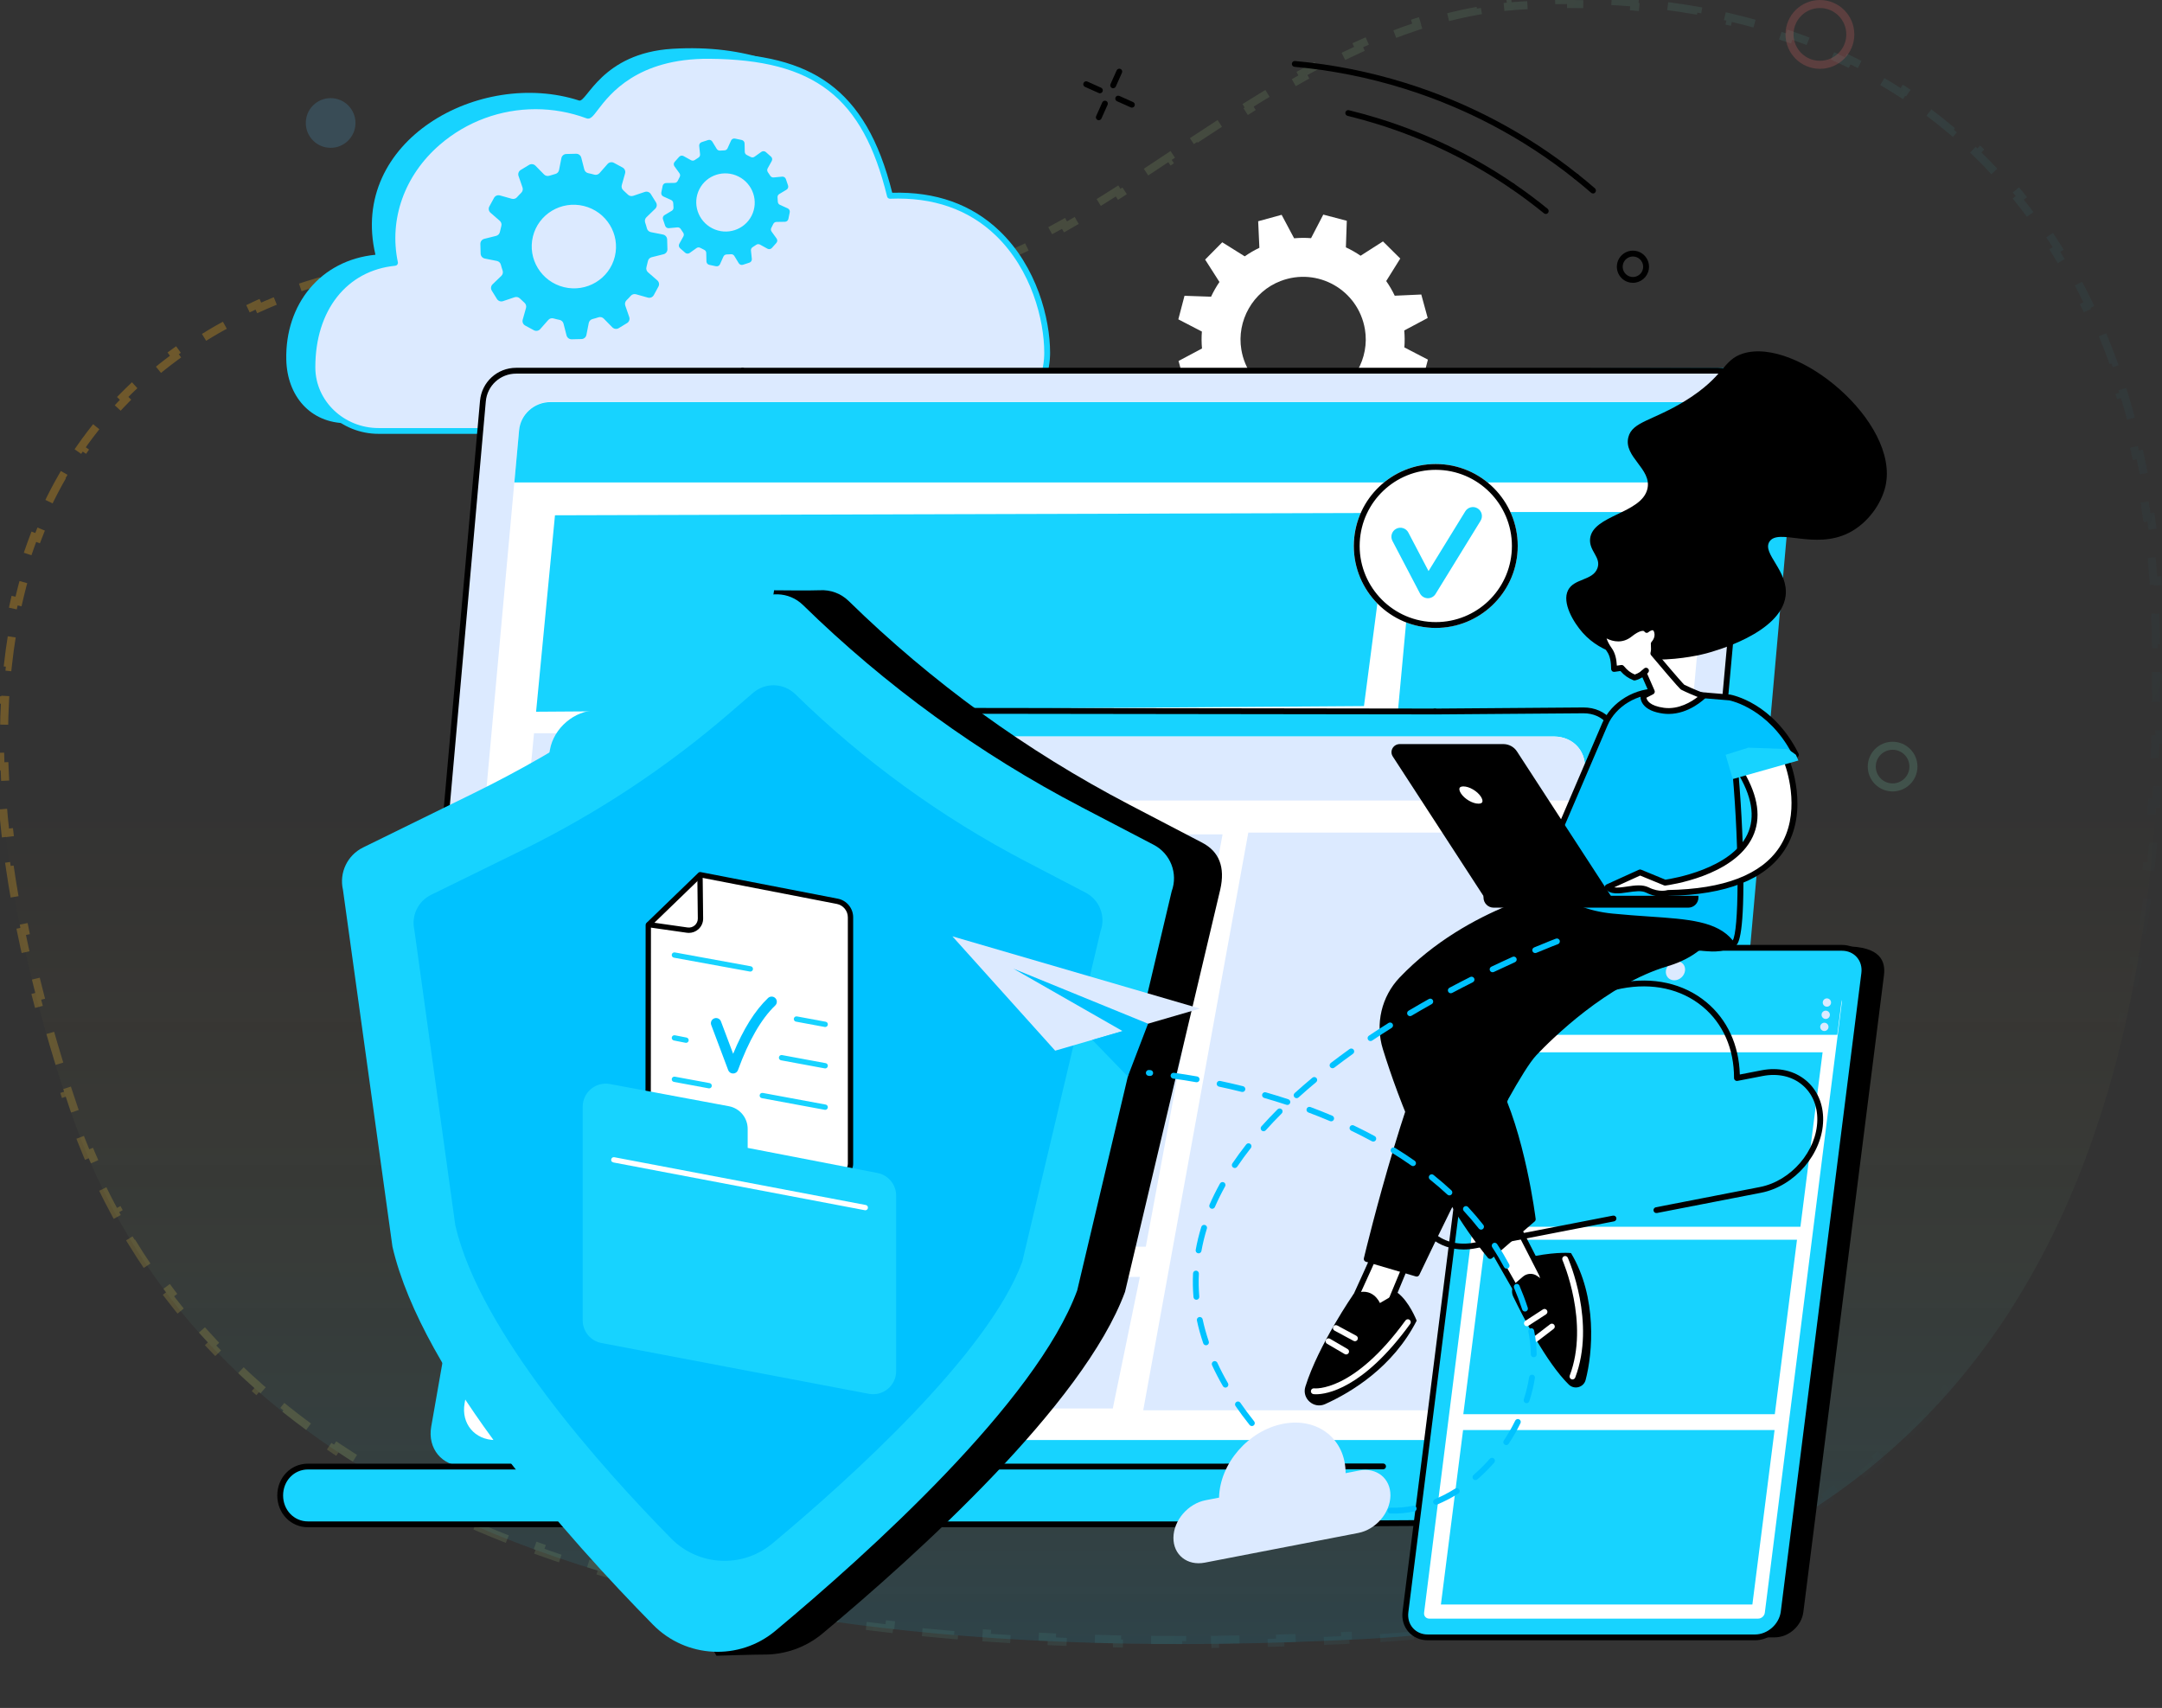 <svg width="538" height="425" viewBox="0 0 538 425" fill="none" xmlns="http://www.w3.org/2000/svg">
<rect x="0" y="0" width="538" height="425" fill="#333333" stroke="none"/>
<path d="M239.676 66.294C167.127 84.994 115.732 45.288 53.536 81.131C-9.322 117.354 -10.386 193.934 17.367 275.907C48.066 366.609 148.129 417.813 338.904 407.889C502.164 399.403 540.159 281.307 537.415 156.3C535.222 56.144 476.228 -5.175 379.046 0.344C323.43 3.501 280.241 55.845 239.676 66.294Z" fill="url(#paint0_linear_204_10854)"/>
<path d="M250.715 62.515C248.27 63.541 245.838 64.448 243.417 65.217L243.719 66.17C242.453 66.572 241.188 66.937 239.925 67.263C238.624 67.598 237.33 67.915 236.042 68.213L235.816 67.239C233.213 67.843 230.637 68.374 228.087 68.837L228.265 69.821C225.625 70.3 223.012 70.708 220.425 71.051L220.294 70.059C217.649 70.41 215.032 70.693 212.439 70.915L212.524 71.912C209.854 72.141 207.211 72.306 204.592 72.416L204.551 71.417C201.894 71.529 199.263 71.583 196.656 71.588L196.658 72.588C193.992 72.594 191.351 72.548 188.733 72.462L188.766 71.462C186.112 71.374 183.481 71.243 180.869 71.079L180.807 72.077C178.152 71.91 175.519 71.708 172.907 71.483L172.993 70.486C170.355 70.259 167.736 70.006 165.134 69.739L165.032 70.733C162.392 70.462 159.77 70.176 157.164 69.886L157.275 68.892C155.889 68.738 154.508 68.583 153.13 68.428C151.892 68.288 150.658 68.15 149.427 68.012L149.316 69.006C146.688 68.713 144.074 68.427 141.471 68.159L141.573 67.164C138.942 66.894 136.322 66.642 133.708 66.42L133.623 67.416C130.999 67.194 128.384 67.002 125.774 66.853L125.831 65.854C123.197 65.703 120.567 65.596 117.938 65.543L117.918 66.543C115.298 66.49 112.682 66.493 110.066 66.562L110.039 65.563C107.414 65.633 104.787 65.77 102.155 65.986L102.237 66.983C99.646 67.196 97.052 67.486 94.451 67.865L94.307 66.875C91.725 67.252 89.135 67.715 86.536 68.277L86.748 69.255C84.231 69.799 81.705 70.436 79.168 71.176L78.888 70.216C76.398 70.943 73.896 71.769 71.382 72.702L71.73 73.64C69.332 74.53 66.922 75.52 64.498 76.618L64.085 75.707C61.742 76.768 59.387 77.929 57.016 79.197L57.487 80.079C56.34 80.693 55.19 81.332 54.035 81.997L53.536 81.131L54.035 81.997C52.829 82.692 51.646 83.402 50.486 84.127L49.956 83.279C47.573 84.767 45.285 86.317 43.09 87.926L43.681 88.733C41.437 90.378 39.292 92.085 37.243 93.853L36.59 93.095C34.468 94.925 32.448 96.819 30.528 98.775L31.241 99.475C29.306 101.446 27.473 103.479 25.739 105.572L24.969 104.934C23.195 107.078 21.523 109.283 19.951 111.549L20.773 112.119C19.209 114.375 17.745 116.69 16.379 119.064L15.512 118.565C14.132 120.961 12.851 123.416 11.667 125.925L12.571 126.352C11.406 128.82 10.334 131.343 9.353 133.918L8.419 133.562C7.439 136.133 6.55 138.756 5.749 141.425L6.706 141.713C5.923 144.323 5.224 146.98 4.607 149.681L3.632 149.459C3.022 152.131 2.492 154.846 2.039 157.601L3.026 157.763C2.584 160.45 2.217 163.176 1.922 165.938L0.928 165.832C0.636 168.56 0.415 171.324 0.262 174.119L1.26 174.174C1.111 176.892 1.027 179.641 1.006 182.421L0.006 182.413C-0.016 185.152 0.024 187.919 0.122 190.713L1.121 190.677C1.217 193.404 1.37 196.156 1.577 198.931L0.579 199.006C0.784 201.742 1.041 204.5 1.349 207.279L2.343 207.169C2.644 209.886 2.995 212.624 3.393 215.38L2.403 215.524C2.796 218.24 3.235 220.974 3.718 223.724L4.703 223.551C5.177 226.244 5.694 228.954 6.252 231.678L5.272 231.878C5.824 234.569 6.416 237.273 7.047 239.989L8.021 239.763C8.642 242.432 9.3 245.112 9.995 247.804L9.027 248.054C9.714 250.717 10.438 253.389 11.196 256.071L12.158 255.799C12.905 258.44 13.685 261.089 14.497 263.746L13.541 264.039C14.346 266.671 15.183 269.311 16.05 271.957L17.001 271.645C17.431 272.957 17.869 274.271 18.314 275.586L17.367 275.907L18.314 275.586C18.747 276.867 19.195 278.14 19.656 279.405L18.717 279.747C19.648 282.3 20.635 284.819 21.68 287.307L22.602 286.919C23.646 289.406 24.748 291.86 25.908 294.281L25.006 294.713C26.178 297.158 27.408 299.569 28.697 301.945L29.576 301.468C30.86 303.834 32.202 306.165 33.604 308.46L32.751 308.982C34.161 311.291 35.63 313.564 37.16 315.803L37.986 315.238C39.501 317.455 41.076 319.636 42.711 321.782L41.915 322.388C43.55 324.533 45.245 326.644 46.999 328.718L47.763 328.072C49.492 330.116 51.28 332.125 53.127 334.098L52.397 334.781C54.235 336.746 56.132 338.675 58.088 340.569L58.784 339.85C60.703 341.709 62.68 343.533 64.714 345.323L64.054 346.073C66.07 347.848 68.143 349.588 70.273 351.293L70.898 350.513C72.982 352.182 75.121 353.818 77.315 355.421L76.725 356.228C78.894 357.812 81.116 359.364 83.391 360.882L83.947 360.05C86.168 361.532 88.442 362.983 90.768 364.402L90.247 365.256C92.53 366.648 94.863 368.01 97.245 369.341L97.733 368.468C100.058 369.767 102.432 371.036 104.854 372.275L104.398 373.165C106.783 374.385 109.215 375.576 111.693 376.738L112.118 375.832C114.538 376.967 117.004 378.074 119.516 379.152L119.121 380.071C121.58 381.127 124.082 382.155 126.627 383.156L126.993 382.226C129.47 383.2 131.988 384.148 134.548 385.07L134.209 386.011C136.731 386.919 139.292 387.801 141.894 388.658L142.207 387.708C144.753 388.547 147.337 389.36 149.961 390.149L149.673 391.107C152.226 391.875 154.815 392.619 157.442 393.339L157.706 392.375C160.282 393.081 162.893 393.765 165.541 394.425L165.299 395.395C167.911 396.047 170.558 396.677 173.24 397.283L173.461 396.308C176.053 396.895 178.678 397.46 181.336 398.004L181.136 398.984C183.764 399.522 186.425 400.039 189.118 400.536L189.299 399.552C191.933 400.038 194.599 400.503 197.295 400.949L197.132 401.935C199.768 402.37 202.433 402.786 205.129 403.183L205.274 402.193C207.936 402.585 210.626 402.958 213.347 403.311L213.218 404.303C215.864 404.647 218.537 404.972 221.238 405.28L221.351 404.286C224.017 404.59 226.71 404.876 229.43 405.143L229.332 406.139C231.999 406.401 234.693 406.647 237.414 406.875L237.497 405.879C240.164 406.103 242.857 406.31 245.575 406.501L245.505 407.498C248.188 407.686 250.896 407.858 253.629 408.014L253.686 407.015C256.354 407.167 259.045 407.303 261.76 407.424L261.716 408.423C264.409 408.542 267.126 408.646 269.866 408.734L269.898 407.735C272.566 407.821 275.256 407.892 277.969 407.949L277.948 408.949C280.646 409.005 283.367 409.046 286.109 409.073L286.119 408.073C288.788 408.099 291.478 408.111 294.189 408.109L294.19 409.109C296.889 409.107 299.609 409.091 302.349 409.061L302.338 408.061C305.01 408.032 307.702 407.989 310.413 407.933L310.434 408.933C313.13 408.877 315.845 408.809 318.581 408.726L318.55 407.727C321.227 407.646 323.922 407.553 326.636 407.447L326.675 408.447C329.364 408.342 332.073 408.224 334.799 408.094L334.752 407.095C336.114 407.03 337.48 406.962 338.852 406.89C340.198 406.82 341.535 406.743 342.863 406.658L342.927 407.656C345.592 407.486 348.224 407.286 350.821 407.057L350.733 406.061C353.395 405.826 356.02 405.56 358.611 405.265L358.724 406.258C361.369 405.956 363.976 405.623 366.548 405.258L366.408 404.268C369.062 403.892 371.677 403.483 374.254 403.041L374.423 404.027C377.039 403.579 379.616 403.097 382.155 402.583L381.957 401.602C384.585 401.07 387.172 400.502 389.718 399.9L389.948 400.873C392.546 400.259 395.103 399.608 397.617 398.922L397.354 397.958C399.916 397.259 402.434 396.524 404.909 395.753L405.206 396.708C407.769 395.91 410.286 395.073 412.758 394.199L412.425 393.256C414.925 392.372 417.379 391.45 419.786 390.49L420.157 391.419C422.637 390.431 425.069 389.403 427.453 388.336L427.045 387.423C429.475 386.336 431.856 385.208 434.187 384.041L434.635 384.935C437.017 383.743 439.349 382.51 441.631 381.237L441.144 380.364C443.454 379.076 445.712 377.747 447.919 376.378L448.446 377.228C450.716 375.821 452.934 374.372 455.1 372.882L454.533 372.058C456.712 370.559 458.839 369.019 460.914 367.438L461.52 368.234C463.632 366.625 465.691 364.975 467.697 363.285L467.053 362.52C469.071 360.821 471.035 359.081 472.948 357.301L473.629 358.034C475.573 356.225 477.464 354.376 479.303 352.489L478.586 351.791C480.423 349.905 482.208 347.979 483.942 346.016L484.692 346.678C486.443 344.695 488.143 342.673 489.791 340.614L489.011 339.989C490.654 337.938 492.247 335.849 493.79 333.725L494.599 334.313C496.152 332.175 497.655 330.002 499.109 327.795L498.274 327.245C499.718 325.053 501.114 322.828 502.463 320.57L503.321 321.083C504.674 318.818 505.98 316.521 507.24 314.193L506.36 313.717C507.609 311.409 508.813 309.07 509.973 306.702L510.871 307.141C512.029 304.775 513.144 302.38 514.216 299.957L513.302 299.553C514.362 297.157 515.38 294.734 516.357 292.284L517.286 292.655C518.262 290.209 519.198 287.737 520.094 285.241L519.153 284.903C520.039 282.433 520.887 279.939 521.698 277.422L522.649 277.729C523.456 275.224 524.225 272.697 524.958 270.149L523.997 269.872C524.721 267.354 525.411 264.815 526.065 262.256L527.034 262.504C527.687 259.953 528.305 257.383 528.891 254.795L527.915 254.574C528.495 252.012 529.042 249.431 529.558 246.834L530.539 247.029C531.051 244.45 531.532 241.855 531.983 239.245L530.997 239.075C531.444 236.489 531.861 233.888 532.25 231.273L533.239 231.42C533.626 228.813 533.985 226.192 534.316 223.559L533.324 223.434C533.652 220.828 533.953 218.209 534.228 215.579L535.223 215.683C535.496 213.065 535.744 210.436 535.967 207.796L534.971 207.712C535.192 205.092 535.389 202.461 535.562 199.822L536.559 199.887C536.732 197.256 536.881 194.615 537.007 191.967L536.008 191.919C536.133 189.294 536.235 186.661 536.316 184.021L537.316 184.052C537.397 181.416 537.456 178.773 537.495 176.124L536.495 176.11C536.534 173.476 536.552 170.836 536.551 168.191L537.551 168.191C537.549 165.554 537.528 162.913 537.488 160.269L536.489 160.284C536.469 158.964 536.444 157.643 536.415 156.322C536.386 154.992 536.347 153.67 536.298 152.354L537.297 152.317C537.198 149.655 537.057 147.021 536.877 144.416L535.879 144.485C535.696 141.84 535.47 139.224 535.203 136.639L536.198 136.536C535.924 133.887 535.608 131.27 535.248 128.685L534.257 128.823C533.892 126.196 533.481 123.602 533.027 121.043L534.011 120.868C533.545 118.242 533.032 115.651 532.473 113.097L531.496 113.311C530.929 110.719 530.315 108.166 529.654 105.652L530.621 105.397C529.943 102.82 529.216 100.282 528.44 97.786L527.485 98.083C526.699 95.553 525.863 93.066 524.978 90.623L525.918 90.282C525.01 87.779 524.051 85.32 523.041 82.908L522.118 83.295C521.096 80.856 520.022 78.465 518.896 76.122L519.797 75.689C518.645 73.292 517.438 70.946 516.178 68.651L515.302 69.132C514.032 66.819 512.708 64.559 511.33 62.353L512.178 61.823C510.772 59.571 509.309 57.375 507.792 55.235L506.976 55.813C505.453 53.666 503.874 51.575 502.24 49.543L503.02 48.916C501.36 46.852 499.643 44.847 497.871 42.903L497.132 43.577C495.364 41.638 493.54 39.76 491.661 37.944L492.356 37.224C490.458 35.389 488.503 33.617 486.493 31.909L485.845 32.67C483.853 30.977 481.806 29.347 479.704 27.781L480.302 26.979C478.191 25.406 476.026 23.898 473.808 22.455L473.263 23.294C471.077 21.872 468.839 20.514 466.549 19.222L467.041 18.351C464.754 17.061 462.417 15.835 460.03 14.676L459.593 15.575C457.252 14.438 454.863 13.365 452.426 12.356L452.808 11.432C450.388 10.43 447.921 9.492 445.408 8.618L445.079 9.562C442.626 8.709 440.127 7.917 437.585 7.188L437.86 6.227C435.347 5.506 432.792 4.847 430.195 4.249L429.97 5.223C427.441 4.641 424.872 4.118 422.263 3.654L422.438 2.669C419.868 2.212 417.261 1.813 414.615 1.473L414.488 2.464C411.916 2.133 409.307 1.857 406.664 1.638L406.747 0.641C404.148 0.425 401.516 0.263 398.85 0.156L398.81 1.155C396.219 1.051 393.596 0.999 390.941 1L390.941 5.62307e-06C388.334 0.001 385.697 0.052 383.03 0.154L383.068 1.153C381.754 1.204 380.432 1.267 379.103 1.342L379.046 0.344L379.103 1.342C377.815 1.415 376.533 1.515 375.257 1.641L375.159 0.645C372.562 0.901 369.993 1.261 367.449 1.716L367.625 2.7C365.088 3.154 362.576 3.704 360.089 4.34L359.841 3.372C357.324 4.015 354.833 4.746 352.367 5.554L352.678 6.504C350.233 7.306 347.81 8.184 345.409 9.13L345.043 8.2C342.631 9.151 340.242 10.168 337.875 11.244L338.289 12.154C335.942 13.22 333.617 14.344 331.311 15.515L330.858 14.623C328.545 15.798 326.253 17.02 323.982 18.279L324.466 19.154C322.205 20.408 319.963 21.699 317.739 23.019L317.228 22.159C314.993 23.486 312.776 24.841 310.577 26.214L311.107 27.062C308.905 28.438 306.72 29.832 304.552 31.235L304.008 30.396C301.818 31.813 299.646 33.239 297.489 34.664L298.041 35.498C296.114 36.771 294.201 38.044 292.298 39.308L291.557 39.801L291.003 38.968C288.822 40.418 286.656 41.857 284.505 43.272L285.054 44.108C282.861 45.551 280.681 46.972 278.514 48.358L277.976 47.516C275.76 48.933 273.56 50.313 271.372 51.644L271.892 52.498C269.63 53.875 267.38 55.201 265.142 56.461L264.651 55.59C262.347 56.886 260.058 58.112 257.78 59.253L258.228 60.147C255.843 61.341 253.468 62.443 251.102 63.437L250.715 62.515Z" stroke="url(#paint1_linear_204_10854)" stroke-opacity="0.3" stroke-width="2" stroke-dasharray="8 8"/>
<circle opacity="0.2" cx="470.962" cy="190.759" r="5.184" stroke="#79CFAB" stroke-width="2"/>
<circle opacity="0.2" cx="82.277" cy="30.601" r="6.184" fill="#52AFE3"/>
<circle opacity="0.2" cx="452.874" cy="8.563" r="7.563" stroke="#FF6F6F" stroke-width="2"/>
<g clip-path="url(#clip0_204_10854)">
<path d="M355.274 79.126L353.675 73.286L347.071 73.585C346.457 72.3 345.752 71.078 344.95 69.938L348.447 64.334L344.143 60.073L338.573 63.638C337.413 62.841 336.191 62.145 334.916 61.551L335.143 54.938L329.288 53.401L326.249 59.266C324.858 59.155 323.452 59.17 322.032 59.295L318.925 53.455L313.09 55.054L313.389 61.662C312.104 62.276 310.887 62.986 309.746 63.788L304.147 60.29L299.891 64.595L303.452 70.17C302.655 71.329 301.959 72.556 301.365 73.832L294.756 73.605L293.22 79.465L299.08 82.503C298.969 83.894 298.983 85.305 299.109 86.721L293.273 89.827L294.872 95.668L301.476 95.368C302.089 96.653 302.795 97.875 303.597 99.015L300.099 104.619L304.403 108.88L309.974 105.315C311.133 106.112 312.355 106.808 313.631 107.402L313.404 114.016L319.259 115.552L322.297 109.687C323.689 109.798 325.094 109.784 326.515 109.658L329.621 115.499L335.457 113.9L335.157 107.291C336.442 106.677 337.66 105.967 338.8 105.165L344.399 108.663L348.655 104.359L345.095 98.784C345.892 97.624 346.588 96.397 347.182 95.122L353.791 95.349L355.327 89.489L349.467 86.45C349.578 85.059 349.563 83.648 349.438 82.233L355.274 79.126ZM329.906 99.02C320.66 102.566 310.563 96.808 308.906 87.035C307.679 79.808 311.809 72.561 318.65 69.938C327.896 66.392 337.993 72.15 339.65 81.924C340.872 89.151 336.747 96.397 329.906 99.02Z" fill="white"/>
<path d="M406.347 70.377C406.135 70.377 405.922 70.358 405.705 70.324C403.526 69.972 402.043 67.914 402.396 65.735C402.748 63.556 404.806 62.073 406.985 62.426C409.164 62.778 410.647 64.836 410.294 67.015C409.975 68.981 408.275 70.377 406.347 70.377ZM406.343 63.827C405.115 63.827 404.029 64.72 403.826 65.972C403.603 67.358 404.55 68.672 405.937 68.899C407.328 69.121 408.637 68.174 408.859 66.788C409.082 65.401 408.135 64.088 406.748 63.86C406.618 63.841 406.478 63.827 406.343 63.827Z" fill="black"/>
<path d="M384.657 53.237C384.498 53.237 384.333 53.184 384.198 53.073C381.536 50.904 378.754 48.827 375.918 46.889C375.589 46.662 375.502 46.213 375.729 45.885C375.956 45.556 376.406 45.469 376.734 45.696C379.604 47.657 382.42 49.759 385.111 51.952C385.42 52.203 385.469 52.662 385.217 52.972C385.077 53.145 384.87 53.237 384.657 53.237Z" fill="black"/>
<path d="M376.329 47.015C376.188 47.015 376.044 46.976 375.923 46.889C365.802 39.976 354.686 34.604 342.874 30.923C340.381 30.145 337.84 29.44 335.323 28.826C334.937 28.73 334.695 28.338 334.792 27.952C334.888 27.565 335.28 27.324 335.666 27.421C338.212 28.044 340.782 28.759 343.304 29.541C355.251 33.266 366.502 38.701 376.739 45.696C377.068 45.923 377.155 46.372 376.928 46.701C376.788 46.904 376.56 47.015 376.329 47.015Z" fill="black"/>
<path d="M396.415 48.145C396.246 48.145 396.077 48.087 395.942 47.967C394.585 46.793 393.193 45.633 391.797 44.517C391.483 44.266 391.435 43.812 391.681 43.498C391.932 43.184 392.386 43.136 392.7 43.382C394.111 44.508 395.522 45.677 396.889 46.865C397.193 47.126 397.222 47.585 396.961 47.889C396.816 48.063 396.618 48.145 396.415 48.145Z" fill="black"/>
<path d="M392.246 44.681C392.087 44.681 391.927 44.628 391.797 44.522C379.149 34.44 364.864 26.875 349.342 22.034C340.468 19.271 331.313 17.449 322.129 16.628C321.728 16.594 321.439 16.242 321.472 15.841C321.506 15.44 321.859 15.145 322.26 15.184C331.545 16.015 340.806 17.855 349.777 20.652C365.468 25.546 379.913 33.194 392.7 43.392C393.014 43.643 393.063 44.097 392.816 44.411C392.671 44.59 392.459 44.681 392.246 44.681Z" fill="black"/>
<path d="M276.998 21.957C276.896 21.957 276.8 21.937 276.703 21.894C276.336 21.73 276.177 21.3 276.341 20.937L277.872 17.517C278.037 17.155 278.467 16.99 278.829 17.155C279.196 17.319 279.355 17.749 279.191 18.111L277.66 21.532C277.539 21.797 277.273 21.957 276.998 21.957Z" fill="black"/>
<path d="M273.423 29.918C273.321 29.918 273.225 29.899 273.128 29.855C272.761 29.691 272.601 29.261 272.766 28.899L274.297 25.478C274.461 25.116 274.891 24.952 275.254 25.116C275.621 25.28 275.78 25.71 275.616 26.073L274.085 29.493C273.964 29.759 273.698 29.918 273.423 29.918Z" fill="black"/>
<path d="M273.703 23.208C273.602 23.208 273.505 23.189 273.409 23.145L269.988 21.614C269.621 21.449 269.462 21.019 269.626 20.657C269.79 20.29 270.22 20.131 270.583 20.295L274.003 21.826C274.37 21.99 274.53 22.42 274.365 22.783C274.244 23.048 273.979 23.208 273.703 23.208Z" fill="black"/>
<path d="M281.669 26.783C281.568 26.783 281.471 26.764 281.375 26.72L277.954 25.189C277.587 25.024 277.428 24.594 277.592 24.232C277.756 23.87 278.186 23.706 278.548 23.87L281.969 25.401C282.336 25.565 282.495 25.995 282.331 26.358C282.21 26.623 281.945 26.783 281.669 26.783Z" fill="black"/>
<path d="M256.249 85.315C256.249 71.368 249.862 50.599 219.108 51.86C220.843 34.198 204.012 9.923 167.34 12.14C149.639 13.213 146.011 25.633 144.093 25.01C119.411 17.024 86.711 34.99 93.426 63.392C79.71 64.745 70.923 75.749 71.242 89.508C71.45 98.445 77.126 105.32 86.334 105.32H235.553C246.679 105.32 255.959 96.784 256.244 85.986C256.249 85.764 256.249 85.537 256.249 85.315Z" fill="#17D3FF"/>
<path d="M260.582 87.745C260.582 74.155 251.577 47.493 221.466 48.72C214.924 21.927 201.108 14.092 176.509 13.889C152.484 13.695 148.064 29.435 146.214 28.754C120.368 19.241 93.049 40.42 98.295 65.397C84.865 66.716 77.739 78.015 77.739 91.339C77.739 91.397 77.739 91.46 77.739 91.518C77.802 100.228 85.189 107.233 94.203 107.233H240.306C251.2 107.233 260.287 98.919 260.563 88.397C260.577 88.18 260.582 87.962 260.582 87.745Z" fill="#DCEAFF"/>
<path d="M240.316 107.957H94.208C84.793 107.957 77.082 100.585 77.019 91.522V91.339C77.019 76.716 85.005 66.372 97.435 64.764C95.421 53.783 99.522 42.672 108.513 34.904C118.885 25.942 133.358 23.309 146.315 28.015C146.59 27.802 147.141 27.082 147.629 26.435C150.687 22.415 157.861 12.99 176.513 13.159C189.779 13.265 199.209 15.676 206.185 20.739C213.702 26.198 218.746 34.86 222.026 47.966C232.852 47.652 241.843 50.855 248.766 57.503C258.022 66.387 261.307 79.344 261.307 87.735C261.307 87.957 261.302 88.184 261.297 88.406C261.012 99.189 251.601 107.957 240.316 107.957ZM133.267 27.169C124.638 27.169 116.16 30.213 109.455 36.005C100.657 43.604 96.754 54.536 99.005 65.252C99.049 65.454 99.001 65.662 98.88 65.831C98.759 65.996 98.57 66.102 98.368 66.126C86.281 67.314 78.469 77.213 78.469 91.349V91.522C78.527 99.793 85.59 106.518 94.208 106.518H240.311C250.819 106.518 259.582 98.382 259.843 88.387C259.848 88.175 259.853 87.967 259.853 87.754C259.853 79.648 256.684 67.136 247.756 58.566C241.002 52.082 232.166 49.02 221.485 49.454C221.142 49.469 220.833 49.237 220.751 48.904C214.702 24.13 202.707 14.84 176.494 14.628C158.547 14.497 151.702 23.488 148.774 27.333C147.566 28.923 146.9 29.797 145.958 29.449C141.827 27.913 137.532 27.169 133.267 27.169Z" fill="#17D3FF"/>
<path d="M163.561 69.764L161.262 67.764C160.89 67.44 160.73 66.938 160.866 66.469C161.006 65.972 161.126 65.474 161.228 64.976C161.32 64.498 161.692 64.121 162.165 64.005L165.117 63.266C165.696 63.121 166.097 62.595 166.083 62.001L166.015 59.58C165.996 58.986 165.566 58.479 164.977 58.363L161.977 57.769C161.494 57.672 161.102 57.31 160.981 56.836C160.856 56.343 160.711 55.86 160.542 55.377C160.382 54.913 160.508 54.401 160.861 54.058L163.044 51.947C163.474 51.532 163.556 50.88 163.238 50.367L161.957 48.3C161.643 47.793 161.015 47.566 160.45 47.759L157.566 48.73C157.097 48.884 156.58 48.764 156.237 48.416C155.88 48.053 155.508 47.706 155.117 47.367C154.745 47.044 154.59 46.537 154.725 46.063L155.547 43.15C155.706 42.575 155.45 41.967 154.919 41.681L152.769 40.522C152.242 40.237 151.585 40.353 151.194 40.797L149.194 43.073C148.87 43.44 148.363 43.594 147.89 43.459C147.387 43.314 146.885 43.194 146.382 43.092C145.899 42.995 145.518 42.628 145.397 42.155L144.643 39.222C144.493 38.648 143.962 38.247 143.363 38.261L140.923 38.319C140.324 38.334 139.817 38.759 139.701 39.343L139.116 42.314C139.02 42.793 138.662 43.179 138.184 43.295C137.682 43.421 137.189 43.566 136.701 43.73C136.237 43.884 135.72 43.759 135.377 43.406L133.242 41.232C132.822 40.807 132.16 40.72 131.653 41.034L129.575 42.295C129.063 42.604 128.841 43.227 129.034 43.788L130.025 46.653C130.184 47.116 130.063 47.628 129.711 47.971C129.348 48.324 128.996 48.691 128.657 49.078C128.334 49.45 127.822 49.595 127.343 49.459L124.406 48.633C123.826 48.469 123.218 48.725 122.933 49.247L121.773 51.372C121.488 51.894 121.609 52.546 122.058 52.938L124.358 54.938C124.73 55.261 124.889 55.764 124.754 56.232C124.614 56.73 124.493 57.227 124.392 57.725C124.295 58.203 123.928 58.58 123.454 58.696L120.503 59.435C119.923 59.58 119.522 60.107 119.537 60.701L119.604 63.121C119.623 63.715 120.053 64.223 120.643 64.339L123.638 64.933C124.121 65.03 124.512 65.387 124.633 65.861C124.759 66.358 124.909 66.846 125.078 67.334C125.237 67.798 125.107 68.305 124.759 68.643L122.575 70.749C122.145 71.165 122.063 71.817 122.382 72.329L123.662 74.397C123.976 74.904 124.604 75.131 125.169 74.938L128.054 73.967C128.522 73.812 129.039 73.933 129.382 74.281C129.74 74.643 130.112 74.991 130.503 75.329C130.875 75.653 131.029 76.16 130.894 76.634L130.073 79.547C129.913 80.121 130.169 80.73 130.701 81.015L132.851 82.175C133.377 82.46 134.034 82.344 134.426 81.899L136.43 79.624C136.754 79.257 137.261 79.102 137.735 79.237C138.237 79.382 138.74 79.503 139.242 79.6C139.725 79.696 140.107 80.064 140.228 80.537L140.981 83.469C141.131 84.044 141.662 84.445 142.261 84.431L144.701 84.373C145.3 84.358 145.807 83.933 145.923 83.349L146.508 80.378C146.604 79.899 146.967 79.513 147.445 79.392C147.938 79.266 148.431 79.126 148.914 78.962C149.382 78.803 149.899 78.928 150.242 79.281L152.377 81.455C152.798 81.88 153.46 81.967 153.967 81.653L156.044 80.392C156.556 80.083 156.779 79.46 156.585 78.899L155.595 76.034C155.435 75.571 155.556 75.059 155.909 74.716C156.271 74.363 156.624 73.996 156.962 73.609C157.286 73.237 157.798 73.093 158.276 73.228L161.213 74.054C161.793 74.218 162.402 73.962 162.687 73.44L163.846 71.315C164.131 70.807 164.015 70.155 163.561 69.764ZM140.334 71.455C134.706 70.078 131.247 64.44 132.609 58.86C133.971 53.281 139.643 49.875 145.271 51.252C150.899 52.628 154.358 58.266 152.996 63.846C151.634 69.421 145.967 72.827 140.334 71.455Z" fill="#17D3FF"/>
<path d="M193.248 59.348L192.006 57.633C191.808 57.358 191.779 56.991 191.943 56.691C192.117 56.377 192.277 56.058 192.427 55.735C192.567 55.426 192.876 55.232 193.214 55.223L195.33 55.189C195.745 55.184 196.098 54.889 196.185 54.483L196.518 52.831C196.601 52.425 196.388 52.015 196.011 51.846L194.079 50.971C193.765 50.831 193.562 50.522 193.552 50.184C193.543 49.831 193.523 49.479 193.485 49.126C193.451 48.788 193.615 48.459 193.91 48.285L195.721 47.203C196.079 46.991 196.233 46.561 196.103 46.165L195.562 44.561C195.431 44.169 195.04 43.913 194.625 43.957L192.523 44.155C192.18 44.189 191.852 44.025 191.673 43.73C191.489 43.43 191.291 43.131 191.084 42.846C190.881 42.57 190.861 42.198 191.026 41.904L192.045 40.063C192.243 39.701 192.166 39.247 191.852 38.971L190.581 37.846C190.267 37.57 189.808 37.546 189.47 37.783L187.755 39.005C187.48 39.203 187.108 39.227 186.808 39.058C186.494 38.884 186.17 38.72 185.847 38.575C185.538 38.435 185.335 38.126 185.33 37.788L185.282 35.686C185.272 35.271 184.977 34.918 184.567 34.831L182.905 34.483C182.499 34.396 182.083 34.604 181.914 34.981L181.05 36.899C180.91 37.208 180.605 37.411 180.267 37.416C179.909 37.42 179.552 37.44 179.195 37.474C178.856 37.508 178.528 37.338 178.349 37.044L177.248 35.232C177.03 34.875 176.595 34.715 176.204 34.846L174.595 35.372C174.199 35.503 173.953 35.884 173.992 36.3L174.209 38.392C174.243 38.73 174.083 39.058 173.789 39.232C173.484 39.411 173.19 39.609 172.905 39.812C172.629 40.01 172.257 40.029 171.958 39.865L170.103 38.841C169.735 38.638 169.281 38.715 169.006 39.024L167.885 40.281C167.61 40.59 167.586 41.049 167.832 41.387L169.074 43.102C169.272 43.377 169.301 43.744 169.136 44.044C168.963 44.358 168.803 44.677 168.653 45C168.513 45.309 168.204 45.503 167.866 45.512L165.75 45.546C165.334 45.551 164.982 45.846 164.895 46.252L164.561 47.904C164.479 48.309 164.692 48.72 165.069 48.889L167.001 49.764C167.31 49.904 167.518 50.208 167.528 50.546C167.537 50.904 167.557 51.256 167.595 51.614C167.629 51.952 167.465 52.276 167.17 52.45L165.359 53.532C165.001 53.744 164.847 54.174 164.977 54.571L165.518 56.174C165.648 56.566 166.04 56.822 166.455 56.778L168.557 56.58C168.9 56.546 169.228 56.711 169.407 57.005C169.591 57.305 169.789 57.604 169.996 57.889C170.199 58.165 170.219 58.537 170.054 58.831L169.035 60.672C168.837 61.034 168.914 61.488 169.228 61.764L170.499 62.889C170.813 63.165 171.272 63.189 171.61 62.952L173.325 61.73C173.6 61.532 173.972 61.508 174.267 61.677C174.581 61.851 174.905 62.015 175.228 62.16C175.537 62.3 175.74 62.609 175.745 62.947L175.794 65.049C175.803 65.464 176.098 65.817 176.508 65.904L178.17 66.252C178.576 66.339 178.992 66.131 179.161 65.754L180.025 63.836C180.166 63.527 180.475 63.324 180.818 63.319C181.17 63.315 181.528 63.295 181.881 63.261C182.224 63.228 182.552 63.397 182.731 63.687L183.832 65.498C184.05 65.856 184.484 66.015 184.876 65.885L186.484 65.358C186.881 65.228 187.127 64.846 187.088 64.43L186.871 62.339C186.837 62.001 186.997 61.672 187.291 61.498C187.596 61.319 187.89 61.121 188.175 60.918C188.451 60.72 188.823 60.701 189.122 60.865L190.977 61.889C191.344 62.092 191.799 62.015 192.074 61.706L193.195 60.45C193.47 60.145 193.494 59.687 193.248 59.348ZM177.267 56.822C173.678 55 172.228 50.638 174.03 47.083C175.837 43.522 180.209 42.116 183.798 43.938C187.388 45.759 188.837 50.121 187.035 53.677C185.233 57.232 180.856 58.643 177.267 56.822Z" fill="#17D3FF"/>
<path d="M196.369 92.247L439.227 91.542C444.111 91.542 447.942 95.731 447.512 100.595L430.512 292.134C430.131 296.424 426.536 299.714 422.227 299.714L123.074 299.67C118.19 299.67 114.306 295.047 114.74 290.182L131.74 99.827C132.122 95.537 135.581 91.779 139.886 91.779L196.369 92.247Z" fill="#17D3FF"/>
<path d="M184.789 92.247H427.608C432.492 92.247 436.323 96.436 435.893 101.301L418.97 291.477C418.589 295.767 414.995 299.057 410.685 299.057H111.527C106.643 299.057 102.812 294.868 103.242 290.003L120.165 99.827C120.547 95.537 124.141 92.247 128.45 92.247H184.789Z" fill="#DCEAFF"/>
<path d="M111.537 299.781C108.996 299.781 106.566 298.709 104.856 296.844C103.146 294.974 102.295 292.462 102.522 289.941L119.445 99.764C119.866 95.069 123.735 91.523 128.45 91.523H184.789C185.19 91.523 185.514 91.846 185.514 92.247C185.514 92.648 185.19 92.972 184.789 92.972H128.45C124.489 92.972 121.238 95.948 120.89 99.89L103.967 290.066C103.779 292.182 104.494 294.298 105.928 295.863C107.363 297.433 109.407 298.332 111.527 298.332L129.677 298.095C129.682 298.095 129.682 298.095 129.687 298.095C130.083 298.095 130.407 298.414 130.412 298.81C130.417 299.211 130.098 299.54 129.697 299.545L111.537 299.781Z" fill="black"/>
<path d="M428.782 180.046C428.758 180.046 428.739 180.046 428.715 180.041C428.319 180.002 428.024 179.649 428.058 179.253L435.169 101.238C435.357 99.122 434.642 97.011 433.208 95.441C431.773 93.871 429.729 92.972 427.608 92.972H184.789C184.388 92.972 184.064 92.648 184.064 92.247C184.064 91.846 184.388 91.523 184.789 91.523H427.608C430.14 91.523 432.57 92.595 434.28 94.46C435.99 96.329 436.84 98.842 436.613 101.363L429.502 179.379C429.468 179.76 429.15 180.046 428.782 180.046Z" fill="black"/>
<path d="M190.19 99.996H419.454C424.067 99.996 427.686 103.861 427.275 108.354L411.299 283.887C410.937 287.849 407.545 290.883 403.478 290.883H121.02C116.407 290.883 112.788 287.018 113.199 282.525L129.175 106.992C129.537 103.03 132.929 99.996 136.996 99.996H190.19Z" fill="white"/>
<path d="M426.217 120.059L427.27 108.436C427.681 103.948 424.062 100.054 419.449 100.054H190.19H136.996C132.929 100.054 129.537 103.117 129.175 107.074L127.996 120.059H426.217Z" fill="#17D3FF"/>
<path d="M339.414 175.707L133.401 177.108L138.102 128.224L345.694 127.639L339.414 175.707Z" fill="#17D3FF"/>
<path d="M330.332 284.598H123.431L131.353 202.229H338.25L330.332 284.598Z" fill="#DCEAFF"/>
<path d="M338.337 197.534H131.436L132.885 182.466H339.786L338.337 197.534Z" fill="#DCEAFF"/>
<path d="M401.55 284.998H337.858L352.453 127.407H416.149L401.55 284.998Z" fill="#17D3FF"/>
<path d="M301.843 357.598C296.172 352.965 290.22 348.647 284.123 344.526C271.746 336.163 258.707 328.69 245.524 321.443C238.591 317.632 231.393 314.187 224.287 310.641C217.137 307.076 209.968 303.54 202.799 300.008C196.248 296.781 189.692 293.549 183.151 290.303C168.286 240.041 152.136 183.06 155.344 183.06L399.11 176.181C404.849 176.181 408.7 180.847 407.69 186.587L378.149 355.023C377.144 360.763 371.656 365.429 365.916 365.429H311.674C308.476 362.734 305.08 360.241 301.843 357.598Z" fill="#17D3FF"/>
<path d="M148.388 176.765H394.057C399.478 176.765 403.106 181.161 402.154 186.582L372.612 355.018C371.661 360.439 366.496 364.835 361.071 364.835H115.402C109.981 364.835 106.353 360.439 107.305 355.018L136.846 186.582C137.798 181.161 142.962 176.765 148.388 176.765Z" fill="#17D3FF"/>
<path d="M394.188 232.162C394.144 232.162 394.101 232.157 394.062 232.152C393.666 232.085 393.405 231.708 393.478 231.312L401.444 186.461C401.869 184.026 401.323 181.751 399.903 180.06C398.511 178.408 396.439 177.495 394.062 177.495L357.071 177.775H357.066C356.67 177.775 356.347 177.456 356.342 177.055C356.337 176.654 356.661 176.326 357.062 176.326L394.057 176.045C396.874 176.045 399.342 177.142 401.014 179.128C402.714 181.157 403.376 183.847 402.874 186.712L394.908 231.563C394.84 231.911 394.536 232.162 394.188 232.162Z" fill="black"/>
<path d="M357.062 177.77L163.978 177.509C163.577 177.509 163.253 177.185 163.253 176.784C163.253 176.383 163.577 176.06 163.978 176.06L357.057 176.321C357.458 176.321 357.782 176.644 357.782 177.045C357.787 177.446 357.463 177.77 357.062 177.77Z" fill="black"/>
<path d="M76.628 364.937H267.896H299.558H362.337C366.144 364.937 369.24 368.081 369.24 372.125C369.24 376.169 366.144 379.314 362.337 379.314H299.558H265.08H76.628C72.816 379.314 69.725 376.173 69.725 372.125C69.725 368.077 72.816 364.937 76.628 364.937Z" fill="#17D3FF"/>
<path d="M265.08 380.043H76.628C72.348 380.043 69 376.565 69 372.13C69 367.69 72.353 364.217 76.628 364.217H299.558L344.172 364.173C344.573 364.173 344.897 364.497 344.897 364.898C344.897 365.299 344.573 365.623 344.172 365.623L299.558 365.666H76.628C73.164 365.661 70.449 368.502 70.449 372.125C70.449 375.748 73.164 378.589 76.628 378.589H299.558L369.293 378.174H369.298C369.694 378.174 370.023 378.497 370.023 378.893C370.023 379.294 369.704 379.618 369.303 379.623L299.568 380.038H265.08V380.043Z" fill="black"/>
<path d="M154.44 183.258H386.622C391.748 183.258 395.173 187.35 394.274 192.398L366.356 349.202C365.457 354.25 360.573 358.342 355.448 358.342H123.266C118.14 358.342 114.715 354.25 115.614 349.202L143.532 192.398C144.435 187.355 149.315 183.258 154.44 183.258Z" fill="white"/>
<path d="M393.061 199.21L394.274 192.413C395.173 187.364 391.747 183.287 386.622 183.287H154.44C149.315 183.287 144.43 187.364 143.532 192.413L142.319 199.21H393.061Z" fill="#DCEAFF"/>
<path d="M285.129 310.235H134.146L153.48 207.63H304.231L285.129 310.235Z" fill="#DCEAFF"/>
<path d="M276.911 350.487H126.185L132.929 317.752H283.65L276.911 350.487Z" fill="#DCEAFF"/>
<path d="M358.845 350.927H284.486L310.632 207.176H384.99L358.845 350.927Z" fill="#DCEAFF"/>
<path d="M338.2 365.931L334.846 366.581C334.869 358.117 327.94 352.629 319.298 354.299C310.654 355.97 303.548 364.175 303.352 372.67L299.998 373.318C295.636 374.162 292.055 378.322 292.001 382.611C291.946 386.9 295.435 389.692 299.798 388.85L338.002 381.461C342.361 380.617 345.945 376.457 345.999 372.168C346.052 367.879 342.56 365.087 338.2 365.931Z" fill="#DCEAFF"/>
<path d="M100.855 210.35L128.594 196.736C151.165 185.659 172.228 171.736 191.267 155.316L192.629 146.886C192.629 146.886 202.035 146.987 204.045 146.876C206.615 146.731 209.228 147.63 211.194 149.557C231.861 169.78 255.388 186.852 281.021 200.229L299.157 209.693C303.369 211.891 304.92 215.766 303.655 221.341L279.954 321.467C269.635 349.477 228.088 386.961 204.697 406.473C200.441 410.024 195.243 411.758 190.069 411.725C187.774 411.71 178.267 412.014 178.267 412.014C178.267 412.014 176.252 408.01 173.59 405.304C152.575 383.937 115.696 342.83 108.217 310.458L95.811 220.964C94.821 216.684 96.913 212.287 100.855 210.35Z" fill="black"/>
<path d="M90.353 210.886L117.875 197.379C140.271 186.388 161.17 172.577 180.059 156.282L187.146 150.166C190.837 146.982 196.349 147.156 199.827 150.562C220.33 170.625 243.673 187.567 269.108 200.838L287.104 210.229C291.282 212.413 293.195 217.36 291.567 221.785L268.05 321.129C257.813 348.922 216.146 386.463 192.938 405.826C183.953 413.324 170.725 412.652 162.518 404.314C141.667 383.125 105.077 342.337 97.657 310.216L85.343 221.418C84.362 217.171 86.439 212.809 90.353 210.886Z" fill="#17D3FF"/>
<path d="M107.256 222.683L130.043 211.5C148.585 202.398 165.889 190.963 181.532 177.47L187.402 172.408C190.455 169.775 195.02 169.915 197.904 172.736C214.88 189.35 234.209 203.374 255.267 214.365L270.166 222.138C273.63 223.944 275.209 228.041 273.862 231.703L254.388 313.96C245.914 336.97 211.412 368.057 192.199 384.086C184.759 390.294 173.807 389.739 167.01 382.835C149.744 365.289 119.449 331.521 113.304 304.926L103.111 231.403C102.299 227.886 104.019 224.273 107.256 222.683Z" fill="#00C2FF"/>
<path d="M174.243 217.671L208.362 224.286C210.269 224.657 211.647 226.326 211.647 228.269V289.596C211.647 291.309 210.093 292.598 208.41 292.289L163.951 284.063C162.405 283.776 161.284 282.429 161.288 280.857L161.328 230.158L174.243 217.671Z" fill="white"/>
<path d="M208.909 292.995C208.702 292.995 208.494 292.978 208.286 292.938L163.827 284.712C161.968 284.368 160.617 282.747 160.621 280.853L160.661 230.154C160.661 229.973 160.736 229.805 160.864 229.677L173.779 217.186C173.934 217.036 174.155 216.969 174.367 217.013L208.485 223.628C210.697 224.056 212.305 226.008 212.305 228.26V289.587C212.305 290.598 211.859 291.552 211.077 292.201C210.463 292.722 209.699 292.995 208.909 292.995ZM161.985 230.441L161.946 280.857C161.946 282.111 162.838 283.184 164.07 283.409L208.529 291.636C209.139 291.746 209.761 291.587 210.234 291.19C210.711 290.792 210.98 290.214 210.98 289.591V228.269C210.98 226.648 209.823 225.244 208.233 224.935L174.455 218.382L161.985 230.441Z" fill="black"/>
<path d="M171.417 232.141C171.249 232.141 171.082 232.128 170.914 232.106L161.376 230.746C161.014 230.693 160.763 230.357 160.816 229.995C160.869 229.633 161.204 229.386 161.566 229.434L171.104 230.794C171.748 230.887 172.398 230.693 172.888 230.264C173.378 229.836 173.652 229.213 173.647 228.564L173.528 217.905C173.523 217.539 173.819 217.239 174.181 217.234C174.186 217.234 174.186 217.234 174.19 217.234C174.552 217.234 174.848 217.526 174.853 217.888L174.972 228.547C174.985 229.584 174.543 230.573 173.762 231.258C173.104 231.832 172.274 232.141 171.417 232.141Z" fill="black"/>
<path d="M186.712 241.767C186.673 241.767 186.633 241.762 186.593 241.758L167.699 238.309C167.342 238.243 167.103 237.899 167.165 237.537C167.231 237.175 167.58 236.936 167.938 237.002L186.832 240.451C187.189 240.517 187.428 240.862 187.366 241.224C187.309 241.542 187.026 241.767 186.712 241.767Z" fill="#17D3FF"/>
<path d="M205.341 255.565C205.301 255.565 205.262 255.561 205.222 255.552L198.073 254.227C197.711 254.161 197.477 253.817 197.543 253.455C197.61 253.093 197.954 252.854 198.316 252.925L205.465 254.249C205.827 254.316 206.061 254.66 205.995 255.022C205.933 255.344 205.655 255.565 205.341 255.565Z" fill="#17D3FF"/>
<path d="M205.341 265.871C205.302 265.871 205.262 265.867 205.222 265.858L194.364 263.849C194.002 263.782 193.768 263.438 193.834 263.076C193.901 262.714 194.245 262.475 194.607 262.546L205.465 264.555C205.827 264.621 206.061 264.966 205.995 265.328C205.933 265.65 205.655 265.871 205.341 265.871Z" fill="#17D3FF"/>
<path d="M170.715 259.5C170.671 259.5 170.632 259.495 170.587 259.486L167.691 258.917C167.333 258.846 167.099 258.497 167.17 258.14C167.24 257.782 167.594 257.548 167.947 257.619L170.844 258.188C171.201 258.259 171.435 258.608 171.365 258.965C171.303 259.283 171.025 259.5 170.715 259.5Z" fill="#17D3FF"/>
<path d="M205.341 276.177C205.301 276.177 205.262 276.173 205.222 276.164L189.573 273.267C189.211 273.201 188.977 272.856 189.043 272.494C189.11 272.132 189.458 271.894 189.816 271.965L205.465 274.861C205.827 274.927 206.061 275.272 205.995 275.634C205.933 275.956 205.655 276.177 205.341 276.177Z" fill="#17D3FF"/>
<path d="M176.464 270.834C176.424 270.834 176.385 270.83 176.345 270.821L167.699 269.222C167.337 269.156 167.103 268.812 167.169 268.45C167.236 268.088 167.58 267.849 167.942 267.92L176.588 269.518C176.95 269.585 177.184 269.929 177.118 270.291C177.056 270.613 176.778 270.834 176.464 270.834Z" fill="#17D3FF"/>
<path d="M182.42 267.131C181.88 267.131 181.399 266.8 181.21 266.297L176.985 255.065C176.734 254.4 177.075 253.66 177.742 253.413C178.412 253.164 179.157 253.503 179.405 254.166L182.438 262.227C184.983 256.048 187.838 251.493 191.119 248.352C191.634 247.859 192.453 247.874 192.947 248.385C193.444 248.896 193.428 249.708 192.914 250.201C189.433 253.534 186.312 258.945 183.638 266.287C183.455 266.792 182.971 267.131 182.428 267.134C182.425 267.131 182.423 267.131 182.42 267.131Z" fill="#00C2FF"/>
<path d="M186.055 285.644V280.91C186.055 278.146 184.086 275.779 181.371 275.272L151.787 269.752C148.259 269.094 145 271.801 145 275.391V328.562C145 331.318 146.96 333.684 149.663 334.197L216.196 346.838C219.728 347.509 223 344.798 223 341.204V297.517C223 294.771 221.053 292.408 218.355 291.887L186.055 285.644Z" fill="#17D3FF"/>
<path d="M215.33 301.164C215.29 301.164 215.246 301.16 215.206 301.151L153.331 289.397C153.305 289.392 153.278 289.388 153.252 289.384L152.629 289.264L152.634 289.247C152.21 289.123 152.016 288.942 152.104 288.492C152.108 288.465 152.223 287.887 152.877 287.966C152.877 287.966 152.903 287.971 152.943 287.979H152.947L215.321 299.831C215.321 299.831 215.321 299.831 215.325 299.831C215.325 299.831 215.325 299.831 215.33 299.831H215.334H215.338C215.338 299.831 215.338 299.831 215.343 299.831H215.347C215.352 299.831 215.356 299.831 215.36 299.835C215.365 299.835 215.369 299.835 215.374 299.84C215.383 299.84 215.391 299.844 215.4 299.844C215.431 299.848 215.444 299.853 215.444 299.853C215.802 299.919 216.04 300.268 215.97 300.625C215.917 300.943 215.639 301.164 215.33 301.164Z" fill="white"/>
<path d="M441.604 407.444H360.187C356.68 407.444 354.192 404.609 354.636 401.111L374.685 242.732C375.129 239.235 378.332 236.399 381.84 236.399L459.169 235.495C468.044 235.495 469.251 239.235 468.807 242.732L448.758 401.111C448.319 404.609 445.116 407.444 441.604 407.444Z" fill="black"/>
<path d="M436.705 407.444H355.289C351.781 407.444 349.293 404.599 349.738 401.092L369.786 242.21C370.231 238.703 373.434 235.858 376.941 235.858H458.358C461.865 235.858 464.353 238.703 463.908 242.21L443.86 401.092C443.42 404.599 440.217 407.444 436.705 407.444Z" fill="#17D3FF"/>
<path d="M416.627 243.94C415.313 243.94 414.381 242.872 414.55 241.558C414.714 240.244 415.917 239.177 417.231 239.177C418.545 239.177 419.478 240.244 419.309 241.558C419.144 242.872 417.941 243.94 416.627 243.94Z" fill="#DCEAFF"/>
<path d="M354.376 401.309L373.516 249.607C373.618 248.795 374.357 248.138 375.168 248.138H457.024C457.836 248.138 458.406 248.795 458.305 249.607L439.164 401.309C439.063 402.12 438.324 402.778 437.512 402.778H355.656C354.849 402.778 354.274 402.12 354.376 401.309Z" fill="white"/>
<path d="M457.199 257.505L458.305 248.761C458.406 247.95 457.831 247.331 457.025 247.331H375.169C374.357 247.331 373.618 247.95 373.516 248.761L372.41 257.505H457.199Z" fill="#17D3FF"/>
<path d="M455.648 249.471C455.648 250.041 455.184 250.505 454.614 250.505C454.044 250.505 453.58 250.041 453.58 249.471C453.58 248.901 454.044 248.438 454.614 248.438C455.184 248.438 455.648 248.896 455.648 249.471Z" fill="#DCEAFF"/>
<path d="M454.319 253.558C454.89 253.558 455.353 253.096 455.353 252.525C455.353 251.954 454.89 251.491 454.319 251.491C453.748 251.491 453.285 251.954 453.285 252.525C453.285 253.096 453.748 253.558 454.319 253.558Z" fill="#DCEAFF"/>
<path d="M455.01 255.529C455.01 256.099 454.546 256.563 453.976 256.563C453.406 256.563 452.942 256.099 452.942 255.529C452.942 254.959 453.406 254.496 453.976 254.496C454.546 254.496 455.01 254.955 455.01 255.529Z" fill="#DCEAFF"/>
<path d="M448.025 305.264H370.512L376.029 261.858H453.542L448.025 305.264Z" fill="#17D3FF"/>
<path d="M441.648 351.907H364.135L369.657 308.501H447.17L441.648 351.907Z" fill="#17D3FF"/>
<path d="M436.068 399.265H358.56L364.077 355.859H441.59L436.068 399.265Z" fill="#17D3FF"/>
<path d="M436.705 408.169H355.289C353.39 408.169 351.69 407.425 350.501 406.082C349.303 404.72 348.777 402.918 349.018 401L369.067 242.119C369.555 238.268 373.086 235.133 376.941 235.133H458.358C460.256 235.133 461.957 235.877 463.145 237.22C464.343 238.582 464.87 240.384 464.628 242.297L444.58 401.179C444.092 405.034 440.56 408.169 436.705 408.169ZM358.975 327.878L359.695 327.97L350.458 401.183C350.27 402.681 350.67 404.082 351.593 405.125C352.501 406.154 353.815 406.725 355.289 406.725H436.705C439.855 406.725 442.744 404.159 443.14 401.005L463.189 242.123C463.377 240.626 462.976 239.225 462.053 238.181C461.145 237.152 459.831 236.582 458.353 236.582H376.941C373.792 236.582 370.903 239.148 370.506 242.302L359.695 327.97L358.975 327.878Z" fill="black"/>
<path d="M417.686 235.056C417.686 235.056 427.014 238.529 430.671 235.607C434.328 232.679 425.004 227.742 422.806 228.109C420.613 228.476 417.686 235.056 417.686 235.056Z" fill="black"/>
<path d="M370.815 309.617L379.593 324.98L384.347 318.395L376.671 303.4L370.815 309.617Z" fill="white"/>
<path d="M379.593 325.704C379.579 325.704 379.569 325.704 379.555 325.704C379.308 325.69 379.086 325.555 378.965 325.342L370.188 309.979C370.028 309.704 370.072 309.356 370.289 309.124L376.139 302.907C376.299 302.738 376.535 302.656 376.767 302.685C376.999 302.718 377.202 302.863 377.308 303.071L384.99 318.066C385.115 318.308 385.091 318.598 384.932 318.82L380.178 325.405C380.048 325.593 379.825 325.704 379.593 325.704ZM371.714 309.723L379.666 323.641L383.502 318.327L376.492 304.641L371.714 309.723Z" fill="black"/>
<path d="M376.555 322.637C378.869 327.41 384.729 338.985 390.376 344.531C391.753 345.883 394.082 345.255 394.574 343.39C396.342 336.709 397.516 322.786 390.937 311.815C390.937 311.815 387.806 311.448 381.956 312.545L383.255 318.033L382.536 317.521C381.453 316.748 379.985 316.815 378.975 317.68L377.289 319.124C376.275 319.989 375.97 321.434 376.555 322.637Z" fill="black"/>
<path d="M391.299 343.26C391.212 343.26 391.125 343.246 391.043 343.212C390.671 343.072 390.478 342.651 390.622 342.279C395.574 329.192 388.878 313.724 388.811 313.569C388.651 313.202 388.816 312.777 389.183 312.612C389.55 312.448 389.975 312.617 390.139 312.984C390.429 313.637 397.149 329.139 391.985 342.796C391.869 343.081 391.589 343.26 391.299 343.26Z" fill="white"/>
<path d="M379.96 330.014C379.724 330.014 379.492 329.898 379.352 329.685C379.134 329.347 379.231 328.902 379.564 328.68L383.951 325.835C384.289 325.617 384.733 325.714 384.951 326.047C385.168 326.386 385.072 326.83 384.738 327.052L380.347 329.898C380.231 329.98 380.096 330.014 379.96 330.014Z" fill="white"/>
<path d="M382.154 333.912C381.937 333.912 381.72 333.815 381.579 333.627C381.338 333.308 381.396 332.854 381.715 332.613L385.739 329.526C386.058 329.279 386.512 329.342 386.753 329.661C386.995 329.98 386.937 330.434 386.618 330.675L382.594 333.762C382.463 333.864 382.309 333.912 382.154 333.912Z" fill="white"/>
<path d="M343.018 309.984C343.018 310.352 334.97 327.907 334.97 327.907L344.115 328.637L350.332 313.641L343.018 309.984Z" fill="white"/>
<path d="M344.115 329.361C344.095 329.361 344.076 329.361 344.057 329.361L334.912 328.632C334.675 328.613 334.462 328.482 334.346 328.274C334.226 328.072 334.216 327.82 334.312 327.608C337.38 320.912 342.013 310.719 342.308 309.839C342.346 309.646 342.467 309.477 342.636 309.371C342.849 309.24 343.115 309.226 343.342 309.337L350.656 312.994C350.994 313.163 351.148 313.569 350.999 313.922L344.781 328.917C344.675 329.188 344.409 329.361 344.115 329.361ZM336.061 327.265L343.646 327.873L349.404 313.989L343.395 310.984C342.767 312.501 341.003 316.487 336.061 327.265Z" fill="black"/>
<path d="M343.385 324.25C343.385 324.25 341.555 319.859 336.801 322.057C336.801 322.057 328.071 334.666 324.83 345.072C323.912 348.014 326.936 350.671 329.748 349.4C336.323 346.429 346.632 340.197 352.53 328.637C352.53 328.637 350.7 323.883 347.777 321.69L343.385 324.25Z" fill="black"/>
<path d="M327.491 346.951C327.105 346.951 326.878 346.922 326.82 346.912C326.424 346.854 326.148 346.487 326.211 346.091C326.269 345.695 326.636 345.424 327.028 345.478C327.139 345.492 336.714 346.54 349.748 328.579C349.984 328.255 350.434 328.183 350.762 328.419C351.086 328.656 351.158 329.105 350.922 329.429C339.11 345.709 329.994 346.951 327.491 346.951Z" fill="white"/>
<path d="M334.975 337.043C334.849 337.043 334.724 337.009 334.612 336.946L330.226 334.385C329.878 334.183 329.762 333.738 329.965 333.395C330.168 333.047 330.612 332.931 330.955 333.134L335.342 335.695C335.69 335.898 335.806 336.342 335.603 336.685C335.463 336.912 335.221 337.043 334.975 337.043Z" fill="white"/>
<path d="M337.168 333.753C337.052 333.753 336.936 333.724 336.825 333.666L332.071 331.105C331.719 330.917 331.588 330.477 331.777 330.125C331.965 329.772 332.405 329.642 332.757 329.83L337.511 332.39C337.864 332.579 337.994 333.018 337.806 333.371C337.675 333.613 337.424 333.753 337.168 333.753Z" fill="white"/>
<path d="M389.835 221.471C389.835 221.471 365.995 225.727 348.816 243.742C344.477 248.288 342.946 254.834 344.806 260.834C348.622 273.148 356.932 295.631 370.811 312.545L381.42 303.399C381.42 303.399 378.859 282.187 371.912 269.017C364.966 255.848 405.56 227.321 405.56 227.321L389.835 221.471Z" fill="black"/>
<path d="M370.816 313.269C370.796 313.269 370.772 313.269 370.753 313.264C370.56 313.25 370.381 313.153 370.255 313.004C356.226 295.912 347.859 273.119 344.115 261.051C342.178 254.8 343.777 247.979 348.289 243.244C365.434 225.268 389.463 220.804 389.705 220.761C389.83 220.737 389.966 220.751 390.086 220.795L405.816 226.645C406.067 226.737 406.246 226.964 406.28 227.23C406.314 227.495 406.198 227.761 405.976 227.916C405.575 228.196 365.975 256.225 372.55 268.679C379.482 281.815 382.111 303.095 382.14 303.313C382.168 303.554 382.077 303.791 381.893 303.95L371.284 313.095C371.159 313.206 370.99 313.269 370.816 313.269ZM389.772 222.225C387.492 222.679 365.347 227.461 349.342 244.244C345.192 248.597 343.719 254.872 345.501 260.621C349.168 272.452 357.318 294.675 370.907 311.511L380.656 303.11C380.27 300.197 377.574 281.298 371.275 269.361C364.695 256.892 397.367 232.355 404.033 227.529L389.772 222.225Z" fill="black"/>
<path d="M340.096 313.274L352.531 316.931C352.531 316.931 375.207 269.018 381.792 262.071C388.376 255.124 401.179 243.785 414.71 239.761C428.242 235.737 428.242 225.495 428.242 225.495L405.198 218.911C405.198 218.911 373.014 232.809 362.405 248.534C351.796 264.264 340.096 313.274 340.096 313.274Z" fill="black"/>
<path d="M352.53 317.661C352.463 317.661 352.395 317.651 352.328 317.632L339.893 313.975C339.521 313.864 339.303 313.487 339.39 313.11C339.868 311.105 351.245 263.791 361.806 248.133C372.41 232.408 403.589 218.819 404.913 218.249C405.067 218.181 405.236 218.172 405.401 218.215L428.444 224.8C428.754 224.887 428.971 225.172 428.971 225.495C428.971 225.602 428.812 236.326 414.922 240.452C399.879 244.926 386.169 258.51 382.323 262.568C375.893 269.356 353.419 316.767 353.192 317.24C353.062 317.501 352.806 317.661 352.53 317.661ZM340.96 312.777L352.139 316.066C354.82 310.419 374.985 268.201 381.26 261.578C385.169 257.452 399.106 243.645 414.497 239.07C425.715 235.737 427.266 228.143 427.478 226.036L405.246 219.684C402.309 220.983 372.893 234.278 363.004 248.945C353.265 263.39 342.41 306.849 340.96 312.777Z" fill="black"/>
<path d="M446.894 187.823C440.677 175.388 430.435 173.558 430.435 173.558L412.879 172.094C407.391 171.722 401.556 175.113 399.386 180.171L383.256 217.814C383.256 217.814 386.546 226.592 401.179 228.056C415.807 229.52 425.865 228.607 430.624 234.457C433.759 238.317 433.657 212.582 431.855 192.234L446.894 187.823Z" fill="#00C2FF"/>
<path d="M431.208 235.573C430.885 235.573 430.474 235.433 430.058 234.916C426.57 230.621 419.739 230.157 410.285 229.51C407.527 229.322 404.401 229.109 401.106 228.78C386.198 227.293 382.72 218.447 382.58 218.075C382.512 217.901 382.517 217.708 382.594 217.534L398.725 179.891C400.976 174.64 407.082 170.987 412.933 171.374L430.498 172.838C430.522 172.838 430.542 172.843 430.566 172.847C431 172.925 441.237 174.886 447.547 187.5C447.643 187.693 447.648 187.915 447.561 188.113C447.474 188.311 447.305 188.456 447.102 188.519L432.628 192.761C433.416 201.891 433.87 212.075 433.836 220.133C433.778 234.616 432.281 235.225 431.643 235.486C431.527 235.529 431.382 235.573 431.208 235.573ZM384.043 217.809C384.72 219.21 388.667 226.075 401.246 227.336C404.522 227.664 407.633 227.877 410.382 228.065C420.198 228.737 427.295 229.22 431.179 234.003C431.179 234.003 431.179 234.003 431.184 234.008C432.653 231.674 432.928 212.621 431.131 192.302C431.102 191.959 431.319 191.64 431.648 191.543L445.846 187.379C439.996 176.408 430.913 174.398 430.334 174.282L412.817 172.823C407.556 172.456 402.068 175.751 400.048 180.461L384.043 217.809Z" fill="black"/>
<path d="M400.077 220.742L408.126 217.085L414.343 219.645C414.343 219.645 447.701 215.418 432.783 191.553C432.72 191.451 444.503 189.065 444.503 189.065C444.503 189.065 458.097 221.471 415.072 222.201C415.072 222.201 412.879 222.93 409.952 221.471C407.024 220.012 401.908 222.935 400.077 220.742Z" fill="white"/>
<path d="M413.609 223.114C412.599 223.114 411.208 222.911 409.628 222.123C408.464 221.544 406.744 221.8 405.077 222.046C402.952 222.36 400.753 222.689 399.517 221.205C399.372 221.032 399.319 220.8 399.367 220.582C399.415 220.36 399.57 220.176 399.773 220.085L407.821 216.428C408.005 216.346 408.213 216.341 408.396 216.418L414.43 218.901C416.242 218.631 430.739 216.23 434.817 207.63C436.865 203.312 435.971 198.031 432.164 191.939C432.039 191.737 432.02 191.485 432.111 191.268C432.314 190.794 432.314 190.794 444.353 188.36C444.691 188.292 445.029 188.471 445.165 188.79C445.382 189.311 450.469 201.722 444.039 211.577C439.29 218.853 429.58 222.669 415.174 222.93C414.947 222.988 414.391 223.114 413.609 223.114ZM407.787 220.317C408.671 220.317 409.522 220.447 410.28 220.824C412.908 222.138 414.826 221.519 414.845 221.515C414.913 221.491 414.99 221.481 415.063 221.476C429.01 221.239 438.353 217.64 442.836 210.775C448.116 202.684 444.938 192.374 444.049 189.896C440.628 190.592 435.865 191.572 433.913 192.007C437.566 198.2 438.31 203.664 436.136 208.249C431.464 218.094 415.13 220.268 414.44 220.36C414.314 220.375 414.188 220.36 414.072 220.312L408.135 217.872L401.676 220.809C402.526 220.954 403.671 220.785 404.865 220.611C405.841 220.466 406.836 220.317 407.787 220.317Z" fill="black"/>
<path d="M431.184 193.862L447.522 189.244L446.894 187.823C446.894 187.823 445.039 186.403 444.682 186.403C444.324 186.403 435.092 186.046 435.092 186.046L429.411 187.823L431.184 193.862Z" fill="#17D3FF"/>
<path d="M369.269 223.143H400.994L377.477 186.973C376.743 185.843 375.463 185.157 374.086 185.157H348.342C346.704 185.157 345.714 186.906 346.588 188.249L369.269 223.143Z" fill="black"/>
<path d="M362.946 197.838C363.975 199.423 366.192 200.708 367.897 200.708C369.603 200.708 370.149 199.423 369.115 197.838C368.086 196.254 365.868 194.969 364.163 194.969C362.463 194.969 361.917 196.254 362.946 197.838Z" fill="white"/>
<path d="M367.898 201.432C365.946 201.432 363.506 200.027 362.337 198.234C361.661 197.191 361.516 196.147 361.941 195.36C362.332 194.64 363.12 194.244 364.163 194.244C366.115 194.244 368.555 195.65 369.724 197.447C370.4 198.49 370.545 199.534 370.12 200.321C369.729 201.036 368.941 201.432 367.898 201.432ZM364.163 195.693C363.685 195.693 363.337 195.824 363.216 196.051C363.057 196.345 363.187 196.877 363.555 197.442C364.448 198.819 366.439 199.983 367.898 199.983C368.376 199.983 368.724 199.853 368.844 199.626C369.004 199.331 368.873 198.8 368.506 198.234C367.613 196.857 365.622 195.693 364.163 195.693Z" fill="black"/>
<path d="M371.69 225.863H420.115C421.511 225.863 422.647 224.727 422.647 223.331V222.911H369.158V223.331C369.158 224.727 370.293 225.863 371.69 225.863Z" fill="black"/>
<path d="M433.725 87.977C447.155 83.735 472.701 105.045 469.204 120.895C468.238 125.267 464.851 130.185 460.059 132.6C451.561 136.881 442.493 131.349 440.31 134.794C438.416 137.779 445.141 142.084 444.334 148.325C443.131 157.601 426.474 162.079 424.585 162.591C423.174 162.973 403.295 168.05 393.86 157.47C391.589 154.924 388.609 149.992 390.203 146.862C391.725 143.876 396.387 144.519 397.517 141.374C398.498 138.654 395.372 137.127 395.686 134.059C396.295 128.141 408.527 127.832 409.952 121.625C411.087 116.658 403.986 113.74 405.198 108.822C406.179 104.856 411.29 104.75 419.464 99.677C429.247 93.605 428.638 89.581 433.725 87.977Z" fill="black"/>
<path d="M418.729 171.002C418.406 170.838 414.005 165.644 411.43 162.586C411.623 161.736 411.594 161.466 411.527 160.181C411.527 160.181 412.86 158.842 412.324 157.108C411.7 155.089 409.787 156.712 409.787 156.712C409.787 156.712 408.898 155.161 405.565 157.833C402.232 160.504 398.705 157.253 398.705 157.253C398.705 157.253 398.705 159.258 400.468 161.688C401.439 163.031 401.604 164.804 401.652 166.461L403.522 166.19C404.551 167.408 405.314 168.007 406.729 168.591C406.729 168.591 407.845 168.388 409.005 167.427L411.053 172.094L408.966 173.19C408.966 173.19 408.493 176.118 413.981 176.847C419.469 177.577 423.855 173.19 423.855 173.19C423.855 173.19 420.923 172.099 418.729 171.002Z" fill="white"/>
<path d="M415.232 177.659C414.787 177.659 414.338 177.63 413.879 177.572C411.464 177.248 409.787 176.475 408.889 175.268C408.092 174.195 408.227 173.19 408.246 173.079C408.285 172.852 408.425 172.659 408.623 172.553L410.116 171.77L408.696 168.543C407.71 169.147 406.898 169.306 406.855 169.311C406.715 169.335 406.575 169.321 406.449 169.268C405.092 168.707 404.237 168.103 403.232 166.973L401.753 167.185C401.551 167.214 401.343 167.157 401.183 167.021C401.024 166.886 400.932 166.693 400.927 166.485C400.884 164.905 400.724 163.282 399.884 162.118C398.005 159.524 397.98 157.35 397.98 157.258C397.98 156.968 398.15 156.707 398.415 156.591C398.681 156.475 398.985 156.528 399.198 156.722C399.323 156.838 402.314 159.514 405.111 157.267C406.763 155.944 408.145 155.374 409.222 155.577C409.469 155.625 409.671 155.702 409.831 155.799C410.299 155.528 411.01 155.234 411.715 155.441C412.14 155.567 412.715 155.92 413.014 156.895C413.527 158.548 412.691 159.886 412.261 160.432C412.309 161.335 412.328 161.746 412.208 162.393C417.773 169.002 418.894 170.181 419.116 170.388C421.246 171.446 424.077 172.509 424.106 172.524C424.338 172.611 424.507 172.809 424.561 173.05C424.614 173.292 424.541 173.543 424.362 173.717C424.189 173.881 420.348 177.659 415.232 177.659ZM409.696 173.625C409.816 174.258 410.488 175.654 414.068 176.132C417.754 176.625 420.966 174.587 422.454 173.432C421.391 173.007 419.768 172.335 418.401 171.649C418.184 171.543 417.894 171.393 410.87 163.055C410.725 162.881 410.667 162.649 410.72 162.427C410.879 161.726 410.87 161.528 410.812 160.427L410.802 160.224C410.792 160.016 410.87 159.818 411.014 159.673C411.053 159.635 412.029 158.611 411.633 157.325C411.594 157.195 411.478 156.886 411.314 156.838C411.058 156.76 410.527 157.045 410.256 157.272C410.077 157.422 409.86 157.528 409.633 157.466C409.415 157.408 409.256 157.301 409.169 157.098C408.966 156.91 408.034 156.789 406.019 158.403C403.836 160.152 401.454 159.717 399.782 158.867C400.014 159.538 400.406 160.374 401.058 161.272C401.971 162.538 402.251 164.089 402.343 165.64L403.42 165.485C403.667 165.446 403.918 165.543 404.077 165.736C405 166.828 405.662 167.35 406.787 167.842C407.116 167.746 407.821 167.48 408.546 166.881C408.72 166.736 408.952 166.683 409.174 166.736C409.396 166.789 409.58 166.944 409.671 167.152L411.72 171.818C411.874 172.166 411.729 172.572 411.391 172.751L409.696 173.625ZM419.053 170.35C419.053 170.35 419.053 170.355 419.053 170.35V170.35Z" fill="black"/>
<path d="M409 167.432L409.604 166.886L409 167.432Z" fill="white"/>
<path d="M409 168.157C408.802 168.157 408.604 168.074 408.459 167.915C408.193 167.616 408.217 167.161 408.512 166.891L409.116 166.345C409.416 166.079 409.87 166.103 410.14 166.398C410.406 166.698 410.382 167.152 410.087 167.422L409.483 167.968C409.348 168.094 409.174 168.157 409 168.157Z" fill="black"/>
<path d="M359.555 156.117C370.746 154.857 378.797 144.765 377.538 133.574C376.279 122.383 366.186 114.331 354.995 115.59C343.804 116.849 335.753 126.942 337.012 138.133C338.271 149.324 348.364 157.376 359.555 156.117Z" fill="white"/>
<path d="M357.27 115.465V116.914C357.589 116.914 357.917 116.924 358.236 116.938C368.671 117.46 376.729 126.378 376.207 136.808C375.7 146.9 367.395 154.803 357.304 154.803C356.985 154.803 356.656 154.794 356.337 154.779C345.902 154.258 337.844 145.34 338.366 134.91C338.873 124.818 347.178 116.914 357.27 116.914V115.465ZM357.27 115.465C346.477 115.465 337.468 123.934 336.917 134.837C336.352 146.088 345.013 155.663 356.26 156.229C356.608 156.248 356.956 156.253 357.299 156.253C368.091 156.253 377.101 147.784 377.652 136.881C378.217 125.629 369.555 116.054 358.308 115.489C357.961 115.475 357.613 115.465 357.27 115.465Z" fill="black"/>
<path d="M355.217 148.862C354.429 148.823 353.714 148.369 353.347 147.668L346.497 134.596C345.922 133.504 346.347 132.151 347.439 131.576C348.535 131.001 349.883 131.427 350.458 132.518L355.482 142.108L364.622 127.243C365.27 126.19 366.647 125.861 367.7 126.509C368.753 127.156 369.081 128.533 368.434 129.586L357.231 147.799C356.811 148.485 356.052 148.891 355.25 148.862C355.236 148.862 355.226 148.862 355.217 148.862Z" fill="#17D3FF"/>
<path d="M298.611 250.976L262.571 261.449L236.999 233L298.611 250.976Z" fill="#DCEAFF"/>
<path d="M280.65 267.887L285.683 254.735L252.181 241.046L279.347 256.576L271.814 258.766L280.65 267.887Z" fill="#00C2FF"/>
<path d="M364.21 310.92C365.189 310.92 366.196 310.823 367.218 310.624L401.645 303.925C402.038 303.848 402.294 303.465 402.222 303.073C402.144 302.68 401.757 302.423 401.369 302.496L366.942 309.195C363.159 309.932 359.652 309.152 357.07 306.996C354.599 304.933 353.267 301.828 353.316 298.253C353.417 290.57 359.821 283.091 367.596 281.574L373.83 280.363C374.165 280.3 374.412 280.01 374.417 279.666C374.775 264.15 387.81 249.046 403.471 246C411.188 244.498 418.362 246.087 423.671 250.475C428.743 254.666 431.523 260.982 431.504 268.253C431.504 268.471 431.601 268.675 431.766 268.815C431.935 268.956 432.158 269.009 432.366 268.97L438.601 267.759C442.384 267.023 445.891 267.803 448.468 269.958C450.939 272.022 452.271 275.127 452.227 278.702C452.125 286.385 445.721 293.864 437.947 295.38L412.045 300.418C411.653 300.495 411.396 300.878 411.469 301.271C411.546 301.668 411.929 301.92 412.322 301.847L438.223 296.809C446.637 295.172 453.569 287.058 453.68 278.726C453.734 274.706 452.213 271.194 449.403 268.849C446.477 266.408 442.544 265.516 438.325 266.335L432.943 267.381C432.744 260.038 429.799 253.663 424.592 249.361C418.939 244.692 411.338 242.991 403.186 244.58C387.089 247.714 373.656 263.099 372.973 279.051L367.305 280.155C358.891 281.792 351.959 289.906 351.848 298.238C351.795 302.264 353.316 305.771 356.125 308.115C358.358 309.956 361.149 310.92 364.21 310.92Z" fill="black"/>
<path d="M372.541 309.564C372.544 309.568 372.547 309.572 372.549 309.576C373.624 311.213 374.634 312.91 375.555 314.622C375.744 314.975 375.612 315.417 375.26 315.606C374.908 315.794 374.468 315.667 374.277 315.31C373.377 313.637 372.388 311.971 371.334 310.374C371.115 310.037 371.206 309.587 371.543 309.368C371.876 309.151 372.319 309.241 372.541 309.564ZM369.153 304.851C369.367 305.163 369.304 305.594 369.004 305.834C368.686 306.081 368.233 306.028 367.986 305.71C366.818 304.22 365.559 302.751 364.251 301.34C363.978 301.045 363.998 300.585 364.293 300.313C364.588 300.04 365.048 300.06 365.32 300.355C366.654 301.796 367.937 303.3 369.128 304.815C369.134 304.823 369.145 304.839 369.153 304.851ZM378.035 319.793C378.063 319.833 378.086 319.876 378.103 319.917C378.867 321.701 379.564 323.549 380.174 325.416C380.301 325.798 380.092 326.206 379.71 326.333C379.327 326.46 378.917 326.247 378.793 325.869C378.196 324.046 377.513 322.236 376.769 320.491C376.611 320.123 376.782 319.695 377.149 319.537C377.476 319.396 377.844 319.513 378.035 319.793ZM361.274 296.327C361.463 296.603 361.442 296.975 361.206 297.231C360.932 297.525 360.475 297.544 360.182 297.27C358.797 295.987 357.33 294.72 355.818 293.507C355.506 293.257 355.455 292.798 355.705 292.486C355.955 292.173 356.414 292.123 356.726 292.373C358.262 293.611 359.756 294.901 361.165 296.202C361.21 296.242 361.244 296.283 361.274 296.327ZM381.64 330.829C381.692 330.905 381.731 330.996 381.751 331.094C382.146 333.008 382.361 334.992 382.387 337C382.392 337.402 382.072 337.733 381.671 337.738C381.269 337.743 380.938 337.423 380.933 337.022C380.907 335.107 380.7 333.211 380.327 331.389C380.246 330.998 380.499 330.613 380.891 330.533C381.188 330.47 381.481 330.598 381.64 330.829ZM352.227 289.038C352.394 289.282 352.402 289.611 352.226 289.867C351.993 290.196 351.543 290.276 351.213 290.044C349.673 288.962 348.05 287.895 346.391 286.871C346.05 286.665 345.942 286.216 346.153 285.872C346.363 285.528 346.808 285.423 347.152 285.634C348.837 286.669 350.484 287.754 352.046 288.851C352.119 288.906 352.181 288.97 352.227 289.038ZM342.331 282.935C342.479 283.151 342.505 283.445 342.371 283.695C342.179 284.05 341.737 284.176 341.386 283.989C339.721 283.085 337.99 282.205 336.238 281.362C335.88 281.19 335.724 280.757 335.897 280.392C336.072 280.031 336.501 279.878 336.866 280.05C338.641 280.901 340.394 281.796 342.081 282.707C342.186 282.765 342.268 282.843 342.331 282.935ZM381.833 342.389C381.935 342.537 381.98 342.723 381.952 342.913C381.647 344.824 381.184 346.762 380.567 348.665C380.443 349.049 380.035 349.259 379.654 349.132C379.272 349.012 379.06 348.599 379.187 348.219C379.78 346.385 380.229 344.521 380.52 342.684C380.584 342.288 380.955 342.016 381.351 342.079C381.557 342.114 381.727 342.233 381.833 342.389ZM331.846 277.9C331.98 278.096 332.019 278.358 331.915 278.593C331.759 278.964 331.33 279.135 330.962 278.976C329.216 278.235 327.406 277.513 325.585 276.835C325.207 276.695 325.02 276.277 325.16 275.899C325.301 275.521 325.719 275.334 326.097 275.474C327.937 276.163 329.763 276.891 331.532 277.64C331.661 277.698 331.769 277.788 331.846 277.9ZM378.302 353.423C378.444 353.631 378.476 353.909 378.354 354.151C377.497 355.907 376.512 357.633 375.418 359.275C375.195 359.61 374.746 359.7 374.412 359.477C374.077 359.255 373.987 358.806 374.209 358.471C375.269 356.881 376.222 355.213 377.051 353.517C377.226 353.156 377.663 353.004 378.02 353.182C378.138 353.236 378.234 353.323 378.302 353.423ZM320.952 273.82C321.076 274 321.119 274.235 321.043 274.457C320.916 274.838 320.507 275.047 320.127 274.92C318.321 274.325 316.46 273.751 314.588 273.214C314.201 273.103 313.98 272.703 314.09 272.316C314.201 271.929 314.601 271.707 314.988 271.818C316.873 272.358 318.754 272.943 320.577 273.538C320.733 273.595 320.865 273.692 320.952 273.82ZM309.763 270.595C309.878 270.762 309.923 270.973 309.87 271.179C309.773 271.569 309.377 271.805 308.987 271.708C307.123 271.241 305.219 270.802 303.342 270.402C302.95 270.319 302.698 269.934 302.782 269.542C302.866 269.15 303.251 268.897 303.643 268.981C305.54 269.384 307.457 269.826 309.342 270.296C309.524 270.348 309.667 270.455 309.763 270.595ZM371.879 363.074C372.063 363.342 372.05 363.709 371.825 363.963C370.515 365.454 369.103 366.856 367.632 368.128C367.329 368.389 366.868 368.358 366.607 368.055C366.34 367.751 366.377 367.291 366.68 367.03C368.101 365.804 369.462 364.449 370.728 363.006C370.993 362.707 371.452 362.674 371.751 362.939C371.809 362.981 371.846 363.026 371.879 363.074ZM298.379 268.172C298.483 268.324 298.531 268.514 298.494 268.71C298.424 269.104 298.047 269.368 297.653 269.298C295.714 268.953 293.784 268.649 291.926 268.396C291.528 268.339 291.248 267.973 291.305 267.576C291.362 267.179 291.728 266.899 292.125 266.955C294 267.215 295.949 267.523 297.906 267.868C298.105 267.902 298.272 268.016 298.379 268.172ZM363.102 370.627C363.108 370.635 363.113 370.643 363.119 370.651C363.334 370.991 363.23 371.439 362.89 371.654C361.184 372.729 359.41 373.645 357.627 374.385C357.256 374.539 356.832 374.366 356.68 373.989C356.526 373.619 356.703 373.192 357.076 373.042C358.783 372.336 360.481 371.455 362.119 370.426C362.444 370.215 362.883 370.308 363.102 370.627ZM286.825 266.6C286.916 266.732 286.965 266.898 286.949 267.073C286.917 267.471 286.565 267.771 286.167 267.738L285.82 267.712C285.42 267.686 285.116 267.336 285.146 266.934C285.172 266.535 285.521 266.231 285.923 266.261L286.288 266.287C286.511 266.304 286.707 266.428 286.825 266.6ZM352.394 374.994C352.449 375.074 352.488 375.164 352.508 375.262C352.584 375.656 352.328 376.037 351.937 376.117C349.958 376.511 347.956 376.684 346.001 376.633C345.599 376.62 345.284 376.29 345.293 375.89C345.305 375.489 345.636 375.174 346.035 375.182C347.887 375.229 349.778 375.066 351.656 374.695C351.946 374.631 352.236 374.762 352.394 374.994Z" fill="#00C2FF"/>
<path d="M388.03 233.85C388.062 233.898 388.091 233.949 388.115 234.009C388.254 234.383 388.061 234.804 387.686 234.943C387.667 234.95 385.66 235.697 382.31 237.106C381.94 237.26 381.509 237.085 381.358 236.719C381.204 236.349 381.374 235.921 381.744 235.767C385.126 234.343 387.156 233.586 387.178 233.576C387.495 233.465 387.846 233.582 388.03 233.85ZM377.293 238.354C377.317 238.39 377.338 238.428 377.358 238.467C377.523 238.836 377.359 239.265 376.994 239.427C375.244 240.215 373.475 241.035 371.73 241.866C371.367 242.038 370.93 241.88 370.763 241.525C370.59 241.162 370.744 240.727 371.104 240.557C372.856 239.72 374.64 238.897 376.398 238.103C376.719 237.954 377.098 238.07 377.293 238.354ZM366.786 243.357C366.805 243.385 366.822 243.409 366.837 243.44C367.017 243.798 366.873 244.237 366.515 244.418C364.785 245.287 363.052 246.186 361.362 247.08C361.01 247.268 360.561 247.136 360.38 246.778C360.192 246.426 360.323 245.983 360.682 245.796C362.384 244.894 364.124 243.989 365.863 243.115C366.192 242.954 366.584 243.061 366.786 243.357ZM356.515 248.816C356.526 248.832 356.54 248.852 356.55 248.874C356.749 249.225 356.622 249.665 356.271 249.864C354.57 250.818 352.879 251.795 351.249 252.759C350.904 252.967 350.46 252.842 350.254 252.507C350.047 252.162 350.165 251.717 350.506 251.512C352.148 250.54 353.847 249.558 355.56 248.595C355.895 248.407 356.304 248.508 356.515 248.816ZM346.521 254.754C346.526 254.762 346.532 254.77 346.537 254.778C346.752 255.118 346.648 255.566 346.308 255.781C344.654 256.821 343.016 257.884 341.447 258.936C341.112 259.159 340.673 259.084 340.439 258.734C340.216 258.399 340.307 257.95 340.641 257.726C342.223 256.666 343.868 255.597 345.535 254.549C345.862 254.342 346.302 254.435 346.521 254.754ZM336.858 261.229C337.08 261.553 337.004 261.998 336.681 262.231C335.093 263.366 333.528 264.527 332.031 265.676C331.71 265.919 331.258 265.859 331.011 265.541C330.78 265.23 330.827 264.768 331.145 264.521C332.658 263.361 334.236 262.192 335.833 261.045C336.159 260.809 336.612 260.887 336.847 261.213C336.853 261.221 336.855 261.225 336.858 261.229ZM327.644 268.324C327.855 268.632 327.801 269.05 327.509 269.292C326.002 270.547 324.527 271.822 323.138 273.085C322.84 273.354 322.381 273.334 322.112 273.037C321.84 272.742 321.863 272.279 322.161 272.011C323.566 270.737 325.055 269.447 326.581 268.178C326.887 267.921 327.349 267.962 327.602 268.271C327.619 268.288 327.63 268.304 327.644 268.324ZM319.033 276.145C319.228 276.429 319.2 276.817 318.944 277.069C317.557 278.455 316.22 279.864 314.974 281.258C314.709 281.557 314.244 281.582 313.949 281.314C313.654 281.046 313.625 280.585 313.893 280.29C315.161 278.875 316.512 277.444 317.921 276.038C318.203 275.756 318.667 275.756 318.949 276.038C318.977 276.072 319.009 276.109 319.033 276.145ZM311.292 284.815C311.467 285.07 311.465 285.418 311.264 285.674C310.053 287.214 308.91 288.778 307.869 290.325C307.646 290.66 307.194 290.747 306.86 290.524C306.525 290.301 306.438 289.849 306.661 289.515C307.721 287.942 308.887 286.345 310.121 284.777C310.368 284.461 310.824 284.407 311.141 284.654C311.202 284.7 311.251 284.755 311.292 284.815ZM304.822 294.457C304.972 294.677 304.998 294.971 304.857 295.22C303.909 296.921 303.056 298.65 302.312 300.358C302.153 300.725 301.724 300.896 301.356 300.737C300.989 300.578 300.818 300.149 300.977 299.781C301.737 298.027 302.618 296.255 303.585 294.512C303.779 294.161 304.221 294.035 304.572 294.229C304.679 294.291 304.762 294.369 304.822 294.457ZM300.227 305.105C300.347 305.28 300.392 305.508 300.322 305.732C299.756 307.571 299.299 309.44 298.971 311.285C298.901 311.68 298.524 311.944 298.13 311.874C297.735 311.803 297.471 311.427 297.541 311.032C297.882 309.13 298.35 307.207 298.934 305.309C299.054 304.927 299.457 304.71 299.843 304.827C300.005 304.875 300.139 304.977 300.227 305.105ZM298.205 316.508C298.293 316.636 298.338 316.787 298.332 316.95C298.24 318.839 298.275 320.759 298.434 322.652C298.467 323.052 298.168 323.404 297.772 323.435C297.372 323.468 297.02 323.169 296.99 322.773C296.826 320.812 296.789 318.829 296.881 316.881C296.9 316.481 297.24 316.171 297.641 316.19C297.875 316.206 298.082 316.328 298.205 316.508ZM299.16 328.039C299.212 328.115 299.248 328.202 299.272 328.297C299.659 330.122 300.177 331.975 300.795 333.801C300.926 334.181 300.72 334.592 300.34 334.723C299.96 334.854 299.546 334.645 299.418 334.269C298.78 332.386 298.25 330.483 297.846 328.599C297.763 328.203 298.012 327.821 298.405 327.734C298.708 327.679 298.998 327.803 299.16 328.039ZM302.867 339.011C302.889 339.043 302.91 339.081 302.928 339.116C303.71 340.806 304.595 342.518 305.574 344.203C305.777 344.551 305.652 344.995 305.308 345.195C304.96 345.398 304.518 345.267 304.316 344.93C303.317 343.206 302.408 341.451 301.612 339.724C301.443 339.358 301.6 338.927 301.966 338.759C302.287 338.61 302.67 338.723 302.867 339.011ZM312.119 353.729C312.332 354.041 312.273 354.469 311.971 354.705C311.656 354.956 311.203 354.903 310.952 354.588C309.713 353.029 308.537 351.45 307.457 349.882C307.23 349.551 307.314 349.1 307.646 348.872C307.977 348.645 308.429 348.729 308.656 349.061C309.717 350.601 310.872 352.158 312.092 353.689C312.097 353.697 312.108 353.713 312.119 353.729Z" fill="#00C2FF"/>
</g>
<defs>
<linearGradient id="paint0_linear_204_10854" x1="539.059" y1="-290.301" x2="539.059" y2="418.623" gradientUnits="userSpaceOnUse">
<stop offset="0.693" stop-color="#FBAE17" stop-opacity="0"/>
<stop offset="1" stop-color="#00C2FF" stop-opacity="0.12"/>
</linearGradient>
<linearGradient id="paint1_linear_204_10854" x1="28" y1="106.695" x2="497.5" y2="328.695" gradientUnits="userSpaceOnUse">
<stop stop-color="#FBAE17"/>
<stop offset="1" stop-color="#00C2FF" stop-opacity="0"/>
</linearGradient>
<clipPath id="clip0_204_10854">
<rect width="400.527" height="400" fill="white" transform="translate(69 12)"/>
</clipPath>
</defs>
</svg>
